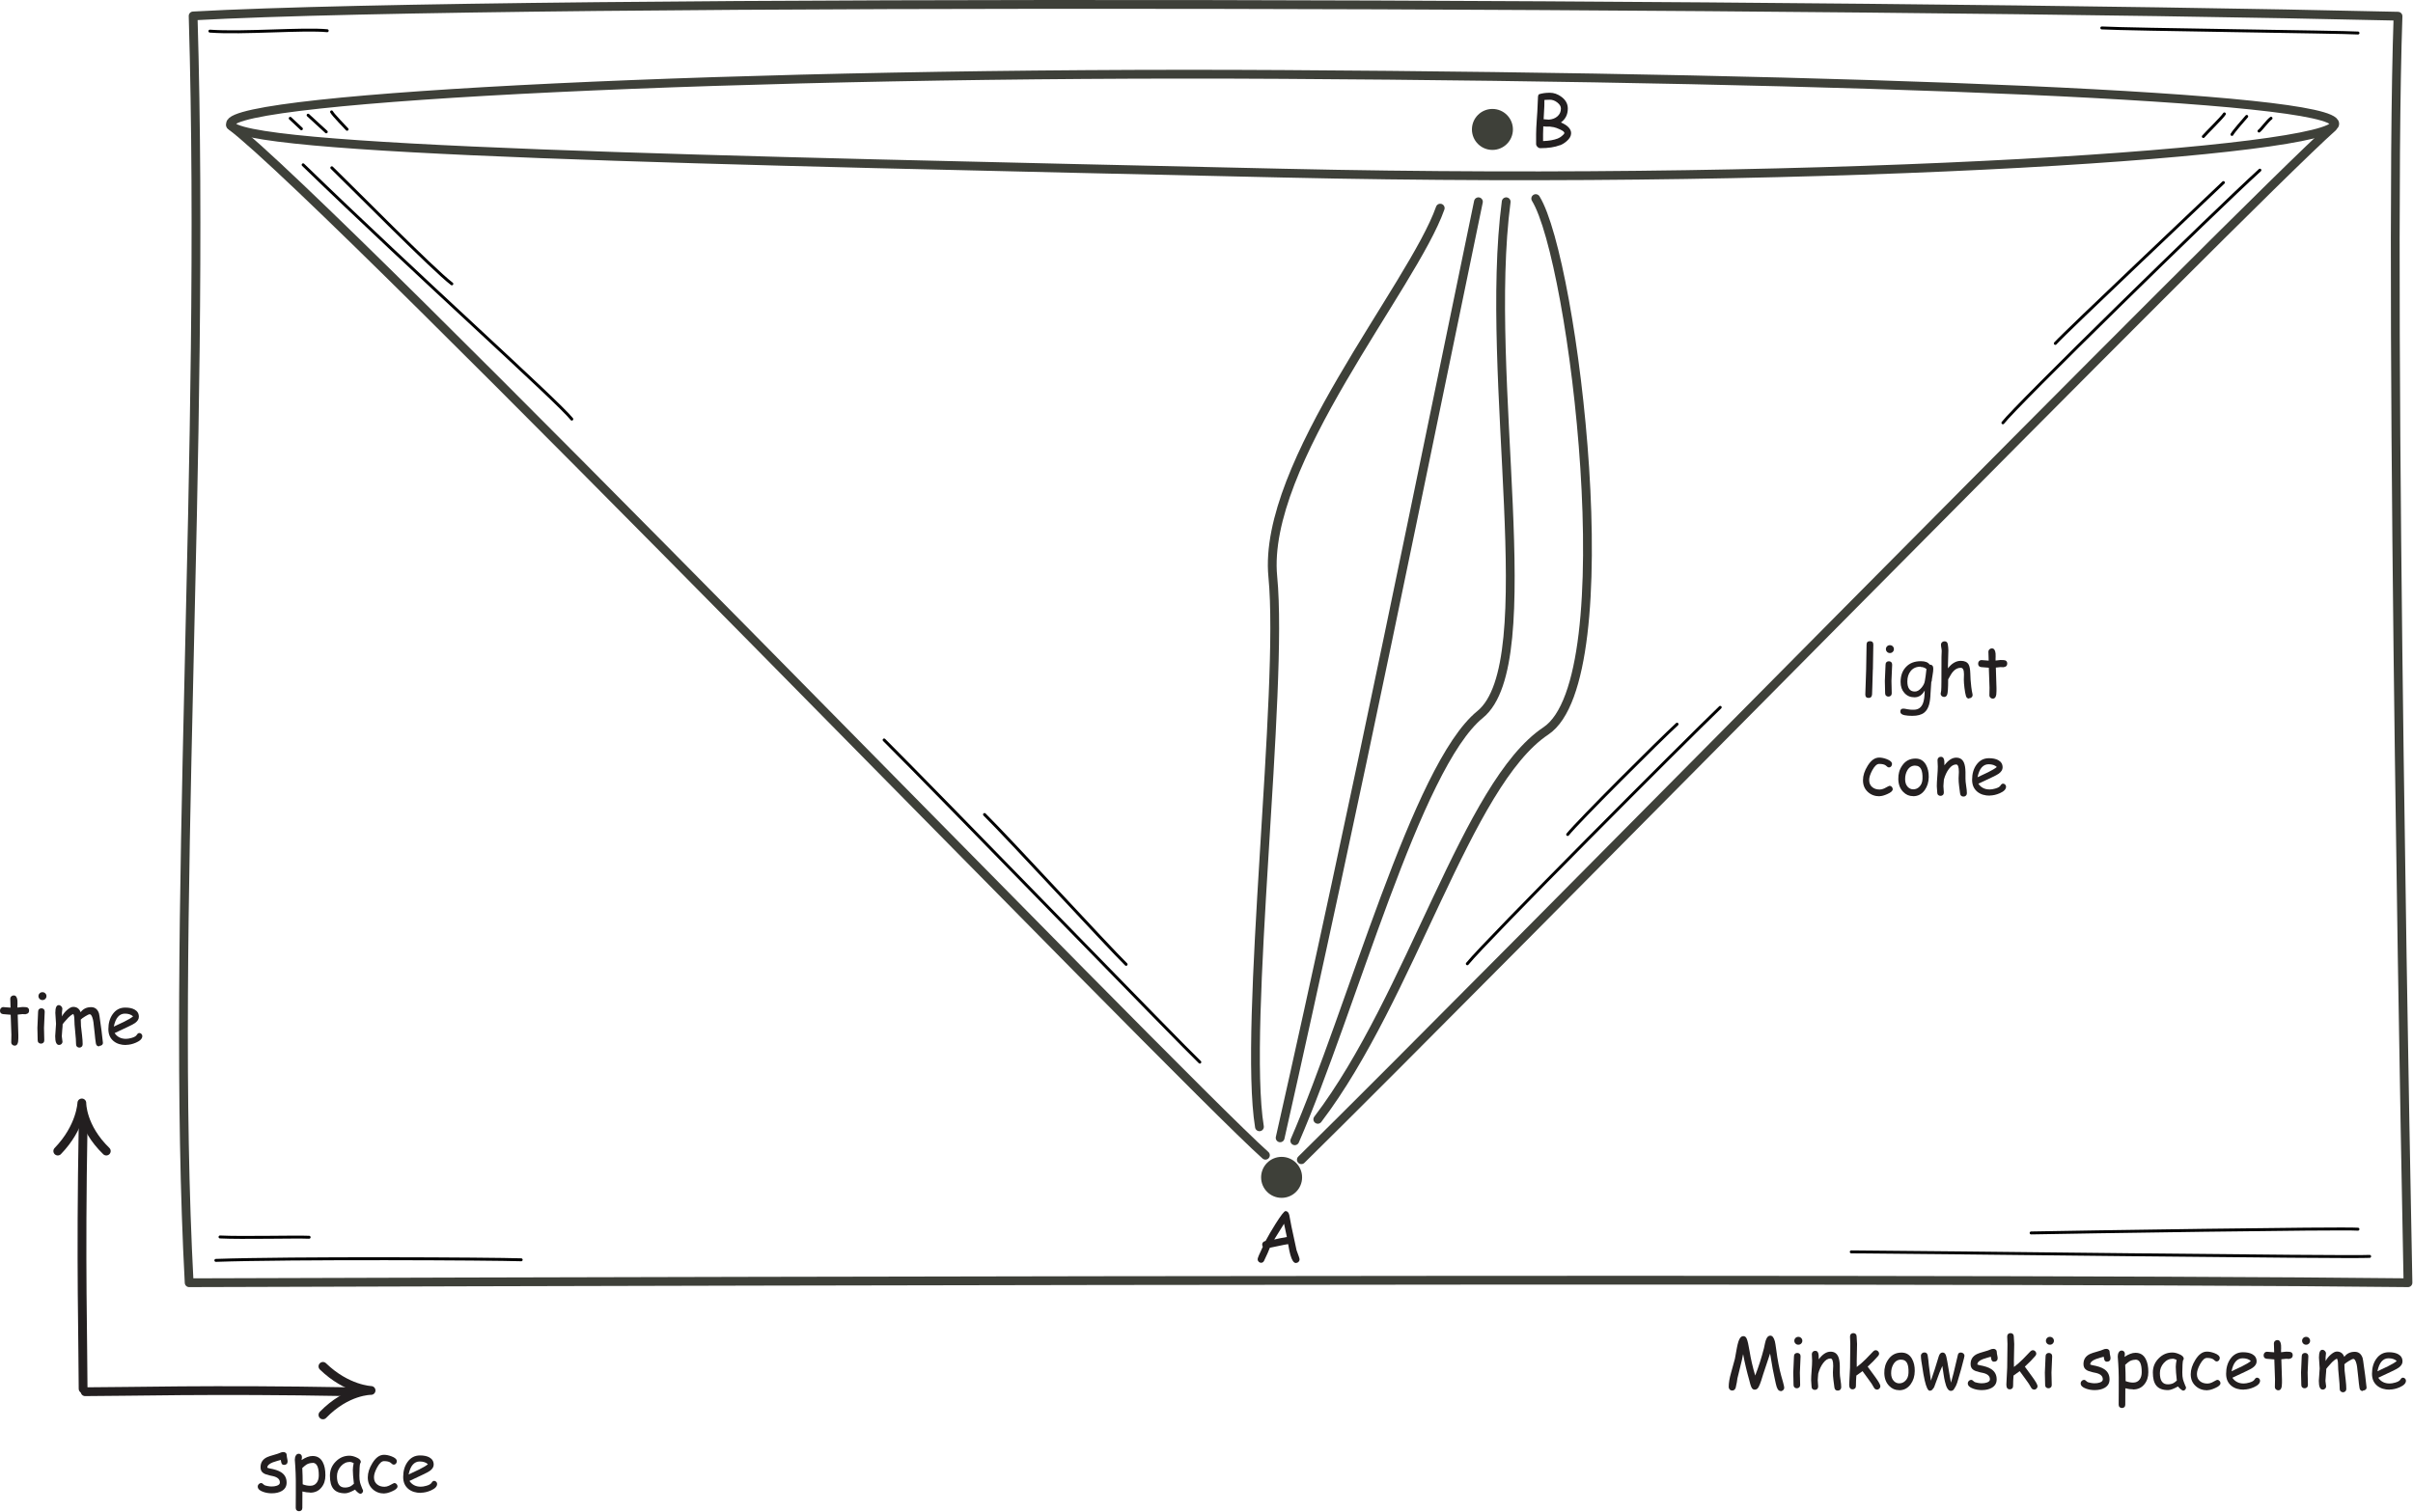 <?xml version="1.0" encoding="UTF-8" standalone="no"?>
<!DOCTYPE svg PUBLIC "-//W3C//DTD SVG 1.1//EN" "http://www.w3.org/Graphics/SVG/1.1/DTD/svg11.dtd">
<svg width="100%" height="100%" viewBox="0 0 1717 1076" version="1.1" xmlns="http://www.w3.org/2000/svg" xmlns:xlink="http://www.w3.org/1999/xlink" xml:space="preserve" xmlns:serif="http://www.serif.com/" style="fill-rule:evenodd;clip-rule:evenodd;stroke-linecap:round;stroke-linejoin:round;stroke-miterlimit:2;">
    <g transform="matrix(1,0,0,1,-1.4,0.003)">
        <g transform="matrix(4.167,0,0,4.167,0,0)">
            <clipPath id="_clip1">
                <rect x="0" y="0" width="412.56" height="258.24"/>
            </clipPath>
            <g clip-path="url(#_clip1)">
                <path d="M221.618,215.738C221.258,215.738 220.946,215.282 220.682,214.358C220.574,213.998 220.454,213.398 220.298,212.51C219.902,212.57 219.386,212.666 218.738,212.81L217.178,213.134C216.986,213.65 216.662,214.382 216.182,215.378C216.062,215.594 215.894,215.702 215.678,215.702C215.522,215.702 215.39,215.642 215.27,215.522C215.15,215.402 215.09,215.258 215.09,215.09C215.09,214.898 215.378,214.202 215.978,212.954C215.906,212.846 215.87,212.726 215.87,212.594C215.87,212.27 216.062,212.066 216.446,211.97C216.89,211.13 217.442,210.182 218.126,209.09C219.062,207.602 219.626,206.87 219.854,206.87C220.166,206.87 220.37,207.086 220.49,207.518L220.862,209.486L221.738,213.554L222.074,214.478C222.194,214.802 222.254,215.006 222.254,215.114C222.254,215.282 222.194,215.426 222.074,215.546C221.954,215.666 221.822,215.726 221.666,215.726L221.618,215.738ZM219.602,209.03L217.922,211.73C218.402,211.61 219.11,211.466 220.082,211.298L219.602,209.042L219.602,209.03Z" style="fill:rgb(35,31,32);fill-rule:nonzero;"/>
                <path d="M10.201,196.618C14.179,192.507 14.311,188.397 14.311,188.397C14.311,188.397 14.245,192.507 18.488,196.618" style="fill:none;stroke:rgb(35,31,32);stroke-width:1.5px;"/>
                <path d="M14.528,192.291C14.095,215.827 14.528,230.091 14.528,237.223" style="fill:none;stroke:rgb(35,31,32);stroke-width:1.5px;"/>
                <path d="M48.883,250.228C48.667,250.228 48.523,250.156 48.439,250.012C48.379,249.904 48.331,249.7 48.283,249.376C47.983,249.448 47.539,249.58 46.927,249.784C46.291,250.036 45.979,250.336 45.979,250.708C46.099,250.756 46.207,250.792 46.327,250.816C47.227,250.972 47.887,251.188 48.331,251.476C48.967,251.884 49.279,252.472 49.279,253.252C49.279,253.888 49.003,254.356 48.451,254.68C47.995,254.944 47.431,255.076 46.723,255.076C46.207,255.076 45.727,254.992 45.259,254.824C44.647,254.608 44.347,254.308 44.347,253.912C44.347,253.756 44.407,253.624 44.527,253.504C44.647,253.384 44.779,253.324 44.935,253.324C45.055,253.324 45.211,253.42 45.403,253.612C45.499,253.708 45.703,253.78 46.039,253.84C46.303,253.888 46.519,253.912 46.699,253.912C47.035,253.912 47.323,253.876 47.575,253.792C47.947,253.672 48.127,253.492 48.127,253.24C48.127,252.7 47.767,252.352 47.023,252.16L46.411,252.028C45.883,251.908 45.523,251.776 45.307,251.62C44.983,251.404 44.827,251.08 44.827,250.636C44.827,249.808 45.211,249.232 45.991,248.884C46.231,248.776 46.603,248.656 47.119,248.512C47.635,248.368 47.995,248.248 48.223,248.14C48.379,248.068 48.547,248.032 48.739,248.032C48.907,248.032 49.039,248.08 49.147,248.188C49.255,248.296 49.303,248.44 49.303,248.62C49.303,248.74 49.327,248.908 49.375,249.124C49.423,249.34 49.447,249.508 49.447,249.628C49.447,249.808 49.399,249.952 49.291,250.06C49.183,250.168 49.051,250.216 48.883,250.216L48.883,250.228Z" style="fill:rgb(35,31,32);fill-rule:nonzero;"/>
                <path d="M53.261,254.944C52.865,254.944 52.445,254.884 51.977,254.764L51.965,257.56C51.965,257.728 51.917,257.872 51.809,257.98C51.701,258.088 51.569,258.136 51.401,258.136C51.233,258.136 51.101,258.088 50.993,257.98C50.885,257.872 50.837,257.728 50.837,257.56L50.849,255.22L50.849,252.88C50.837,252.016 50.813,251.248 50.765,250.54L50.681,249.352C50.681,249.076 50.729,248.848 50.837,248.656C50.957,248.428 51.125,248.32 51.353,248.32C51.509,248.32 51.629,248.368 51.737,248.476C51.845,248.584 51.893,248.716 51.893,248.872C51.893,248.908 51.893,248.968 51.881,249.064C51.857,249.184 51.845,249.292 51.833,249.4C52.169,249.172 52.493,249.004 52.805,248.884C53.117,248.764 53.417,248.704 53.705,248.704C54.509,248.704 55.085,249.052 55.457,249.772C55.757,250.336 55.901,251.068 55.901,252.004C55.901,252.856 55.673,253.54 55.217,254.092C54.737,254.68 54.101,254.968 53.297,254.968L53.261,254.944ZM53.705,249.892C53.345,249.892 53.021,249.976 52.733,250.132C52.529,250.252 52.277,250.456 51.953,250.756C52.001,251.644 52.025,252.556 52.025,253.54C52.457,253.708 52.877,253.792 53.309,253.792C53.801,253.792 54.173,253.612 54.437,253.24C54.665,252.916 54.773,252.508 54.773,252.004C54.773,251.284 54.689,250.756 54.509,250.396C54.329,250.036 54.065,249.868 53.705,249.868L53.705,249.892Z" style="fill:rgb(35,31,32);fill-rule:nonzero;"/>
                <path d="M61.764,255.124C61.692,255.124 61.56,255.04 61.368,254.872C61.188,254.716 61.056,254.572 60.972,254.452C60.6,254.656 60.276,254.812 59.988,254.92C59.7,255.028 59.46,255.076 59.268,255.076C58.344,255.076 57.684,254.824 57.264,254.308C56.868,253.816 56.676,253.084 56.676,252.076C56.676,251.128 57,250.336 57.66,249.664C58.32,248.992 59.088,248.656 60,248.656C60.348,248.656 60.72,248.74 61.14,248.92C61.68,249.136 61.944,249.4 61.944,249.712C61.944,249.82 61.908,249.916 61.824,250C61.788,250.144 61.764,250.384 61.74,250.732C61.716,251.08 61.704,251.512 61.704,252.052C61.704,252.544 61.74,252.916 61.812,253.204C61.848,253.372 61.968,253.708 62.172,254.224C62.196,254.296 62.244,254.392 62.304,254.524L62.34,254.62C62.34,254.776 62.292,254.908 62.184,255.016C62.076,255.124 61.956,255.172 61.812,255.172L61.764,255.124ZM60.588,251.104C60.588,250.936 60.6,250.756 60.624,250.552C60.648,250.348 60.684,250.144 60.732,249.916C60.588,249.844 60.468,249.796 60.36,249.76C60.252,249.724 60.168,249.712 60.108,249.712C59.496,249.712 58.98,249.952 58.536,250.456C58.092,250.96 57.876,251.524 57.876,252.172C57.876,252.82 57.984,253.288 58.212,253.612C58.44,253.936 58.776,254.092 59.232,254.092C59.604,254.092 59.916,254.02 60.18,253.888C60.324,253.816 60.516,253.672 60.768,253.444C60.648,252.4 60.588,251.632 60.588,251.116L60.588,251.104Z" style="fill:rgb(35,31,32);fill-rule:nonzero;"/>
                <path d="M65.985,255.112C65.181,255.112 64.521,254.872 63.981,254.38C63.417,253.864 63.141,253.204 63.141,252.364C63.141,251.56 63.405,250.756 63.933,249.904C64.521,248.956 65.169,248.5 65.913,248.5C66.297,248.5 66.717,248.584 67.197,248.764C67.797,248.992 68.097,249.268 68.097,249.604C68.097,249.748 68.049,249.88 67.953,250C67.857,250.12 67.737,250.18 67.593,250.18C67.473,250.18 67.377,250.144 67.293,250.072C67.209,250 67.125,249.928 67.041,249.856C66.813,249.676 66.441,249.58 65.913,249.58C65.517,249.58 65.133,249.928 64.737,250.648C64.377,251.308 64.197,251.86 64.197,252.34C64.197,252.856 64.365,253.252 64.725,253.552C65.061,253.828 65.481,253.96 65.997,253.96C66.237,253.96 66.489,253.9 66.753,253.78L67.437,253.42C67.557,253.36 67.641,253.324 67.689,253.324C67.833,253.324 67.953,253.384 68.061,253.504C68.169,253.624 68.217,253.756 68.217,253.9C68.217,254.188 67.917,254.464 67.305,254.728C66.777,254.968 66.345,255.088 65.997,255.088L65.985,255.112Z" style="fill:rgb(35,31,32);fill-rule:nonzero;"/>
                <path d="M72.233,255.004C71.345,255.004 70.637,254.788 70.085,254.344C69.485,253.852 69.185,253.18 69.185,252.292C69.185,251.272 69.425,250.432 69.917,249.736C70.457,248.98 71.165,248.608 72.065,248.608C72.713,248.608 73.229,248.716 73.637,248.932C74.141,249.208 74.393,249.616 74.393,250.18C74.393,250.576 74.177,250.924 73.733,251.248C73.541,251.392 73.133,251.608 72.497,251.908L70.253,252.964C70.469,253.288 70.733,253.528 71.057,253.696C71.381,253.864 71.753,253.948 72.185,253.948C72.461,253.948 72.773,253.9 73.145,253.792C73.613,253.66 73.901,253.492 74.033,253.276C74.165,253.06 74.309,252.952 74.465,252.952C74.597,252.952 74.717,253 74.825,253.108C74.933,253.216 74.981,253.336 74.981,253.468C74.981,253.9 74.633,254.272 73.925,254.584C73.325,254.848 72.749,254.98 72.173,254.98L72.233,255.004ZM72.017,249.64C71.537,249.64 71.141,249.82 70.817,250.192C70.493,250.564 70.265,251.116 70.109,251.86L71.909,251.008C72.617,250.66 73.109,250.36 73.409,250.108C73.073,249.796 72.605,249.64 71.993,249.64L72.017,249.64Z" style="fill:rgb(35,31,32);fill-rule:nonzero;"/>
                <path d="M409.826,2.768C408.127,51.274 411.525,219.107 411.525,219.107C324.873,218.137 32.637,219.107 32.637,219.107C29.386,158.061 35.518,77.323 33.314,2.718C88.662,-0.348 315.668,0.56 409.826,2.768Z" style="fill:none;stroke:rgb(62,64,57);stroke-width:1.5px;"/>
                <path d="M55.48,233.397C59.59,237.374 63.701,237.507 63.701,237.507C63.701,237.507 59.59,237.441 55.48,241.684" style="fill:none;stroke:rgb(35,31,32);stroke-width:1.5px;"/>
                <path d="M59.807,237.723C36.27,237.291 22.006,237.723 14.874,237.723" style="fill:none;stroke:rgb(35,31,32);stroke-width:1.5px;"/>
                <path d="M4.74,173.248C4.656,173.248 4.56,173.248 4.452,173.236C4.344,173.224 4.248,173.224 4.164,173.224C4.068,173.224 3.804,173.248 3.36,173.308L3.468,176.776L3.468,177.328C3.48,178.192 3.276,178.612 2.844,178.612C2.688,178.612 2.556,178.564 2.436,178.456C2.316,178.348 2.256,178.228 2.256,178.072C2.256,177.928 2.256,177.712 2.268,177.412C2.28,177.112 2.28,176.896 2.28,176.752L2.16,173.332C1.872,173.32 1.44,173.284 0.852,173.224C0.504,173.176 0.336,172.984 0.336,172.636C0.336,172.468 0.384,172.324 0.492,172.204C0.6,172.084 0.732,172.024 0.9,172.024L2.136,172.12C2.136,171.916 2.124,171.652 2.112,171.316C2.1,170.98 2.088,170.74 2.088,170.596C2.088,170.428 2.148,170.296 2.268,170.188C2.388,170.08 2.52,170.032 2.688,170.032C3.048,170.032 3.252,170.32 3.312,170.896C3.324,171.04 3.324,171.208 3.324,171.412L3.312,171.748L3.312,172.108C3.804,172.048 4.08,172.012 4.152,172.012C4.56,172.012 4.824,172.036 4.944,172.072C5.184,172.156 5.304,172.336 5.304,172.624C5.304,172.792 5.256,172.936 5.148,173.044C5.04,173.152 4.908,173.212 4.74,173.212L4.74,173.248Z" style="fill:rgb(35,31,32);fill-rule:nonzero;"/>
                <path d="M7.586,170.824C7.394,170.824 7.238,170.764 7.106,170.632C6.974,170.5 6.902,170.344 6.902,170.152C6.902,169.96 6.974,169.804 7.106,169.672C7.238,169.54 7.394,169.48 7.586,169.48C7.778,169.48 7.934,169.54 8.066,169.672C8.198,169.804 8.27,169.96 8.27,170.152C8.27,170.344 8.198,170.5 8.066,170.632C7.934,170.764 7.778,170.824 7.586,170.824ZM7.85,175.576C7.85,175.816 7.862,176.164 7.874,176.632C7.886,177.1 7.898,177.448 7.898,177.688C7.898,177.856 7.85,178 7.742,178.108C7.634,178.216 7.502,178.264 7.334,178.264C7.166,178.264 7.034,178.216 6.926,178.108C6.818,178 6.77,177.856 6.77,177.688C6.77,177.448 6.758,177.1 6.746,176.632C6.734,176.164 6.722,175.816 6.722,175.576C6.722,175.204 6.746,174.748 6.782,174.196C6.818,173.644 6.842,173.188 6.842,172.816C6.842,172.636 6.89,172.492 6.998,172.384C7.106,172.276 7.238,172.228 7.406,172.228C7.574,172.228 7.706,172.276 7.814,172.384C7.922,172.492 7.97,172.636 7.97,172.816C7.97,173.188 7.946,173.644 7.91,174.196C7.874,174.748 7.85,175.204 7.85,175.576Z" style="fill:rgb(35,31,32);fill-rule:nonzero;"/>
                <path d="M17.272,178.732C16.948,178.732 16.768,178.564 16.708,178.216C16.636,177.784 16.564,177.184 16.492,176.392L16.288,174.58C16.252,174.304 16.192,174.04 16.096,173.776C15.964,173.416 15.82,173.248 15.664,173.248C15.52,173.248 15.256,173.368 14.86,173.62C14.488,173.848 14.248,174.028 14.128,174.16C14.128,174.532 14.14,174.892 14.164,175.264L14.344,176.824C14.416,177.448 14.452,177.952 14.452,178.36C14.452,178.528 14.404,178.672 14.296,178.78C14.188,178.888 14.056,178.948 13.888,178.948C13.72,178.948 13.588,178.888 13.48,178.78C13.372,178.672 13.324,178.528 13.324,178.36C13.324,177.88 13.276,177.196 13.18,176.26C13.084,175.324 13.036,174.64 13.036,174.16C13.036,173.74 12.976,173.428 12.856,173.2C12.58,173.32 12.304,173.524 12.016,173.812L11.32,174.58C11.26,174.676 11.164,174.796 11.032,174.952C11.032,175.192 11.008,175.528 10.96,175.984C10.912,176.44 10.888,176.776 10.888,176.992C10.888,177.112 10.912,177.268 10.948,177.484C10.984,177.7 11.008,177.844 11.008,177.94C11.008,178.096 10.948,178.228 10.828,178.336C10.708,178.444 10.576,178.492 10.42,178.492C9.976,178.492 9.76,178 9.76,176.992C9.76,176.752 9.784,176.404 9.832,175.936C9.88,175.468 9.904,175.12 9.904,174.88C9.904,174.676 9.88,174.376 9.844,173.956C9.808,173.536 9.784,173.224 9.784,173.008C9.784,172.12 9.976,171.688 10.372,171.688C10.528,171.688 10.66,171.748 10.792,171.88C10.924,172.012 10.984,172.156 10.984,172.312C10.984,172.384 10.972,172.492 10.948,172.648C10.924,172.804 10.912,172.924 10.912,173.008L10.924,173.62C11.128,173.2 11.428,172.828 11.824,172.492C12.22,172.156 12.556,171.988 12.832,171.988C13.456,171.988 13.876,172.288 14.104,172.9C14.32,172.612 14.572,172.396 14.872,172.252C15.172,172.108 15.508,172.036 15.892,172.036C16.552,172.036 16.996,172.384 17.236,173.092C17.284,173.236 17.368,173.776 17.488,174.736C17.596,175.408 17.74,176.512 17.908,178.096C17.92,178.252 17.872,178.384 17.752,178.492C17.632,178.6 17.488,178.648 17.32,178.648L17.272,178.732Z" style="fill:rgb(35,31,32);fill-rule:nonzero;"/>
                <path d="M21.89,178.504C21.002,178.504 20.294,178.288 19.742,177.844C19.142,177.352 18.842,176.68 18.842,175.792C18.842,174.772 19.082,173.932 19.574,173.236C20.114,172.48 20.822,172.108 21.722,172.108C22.37,172.108 22.886,172.216 23.294,172.432C23.798,172.708 24.05,173.116 24.05,173.68C24.05,174.076 23.834,174.424 23.39,174.748C23.198,174.892 22.79,175.108 22.154,175.408L19.91,176.464C20.126,176.788 20.39,177.028 20.714,177.196C21.038,177.364 21.41,177.448 21.842,177.448C22.118,177.448 22.43,177.4 22.802,177.292C23.27,177.16 23.558,176.992 23.69,176.776C23.822,176.56 23.966,176.452 24.122,176.452C24.254,176.452 24.374,176.5 24.482,176.608C24.59,176.716 24.638,176.836 24.638,176.968C24.638,177.4 24.29,177.772 23.582,178.084C22.982,178.348 22.406,178.48 21.83,178.48L21.89,178.504ZM21.674,173.14C21.194,173.14 20.798,173.32 20.474,173.692C20.15,174.064 19.922,174.616 19.766,175.36L21.566,174.508C22.274,174.16 22.766,173.86 23.066,173.608C22.73,173.296 22.262,173.14 21.65,173.14L21.674,173.14Z" style="fill:rgb(35,31,32);fill-rule:nonzero;"/>
                <path d="M257.934,22.108C257.934,23.627 256.702,24.858 255.184,24.858C253.665,24.858 252.434,23.627 252.434,22.108C252.434,20.589 253.665,19.358 255.184,19.358C256.702,19.358 257.934,20.589 257.934,22.108Z" style="fill:rgb(62,64,57);"/>
                <path d="M257.934,22.108C257.934,23.627 256.702,24.858 255.184,24.858C253.665,24.858 252.434,23.627 252.434,22.108C252.434,20.589 253.665,19.358 255.184,19.358C256.702,19.358 257.934,20.589 257.934,22.108Z" style="fill:none;stroke:rgb(62,64,57);stroke-width:1.5px;"/>
                <path d="M221.934,201.108C221.934,202.627 220.702,203.858 219.184,203.858C217.665,203.858 216.434,202.627 216.434,201.108C216.434,199.589 217.665,198.358 219.184,198.358C220.702,198.358 221.934,199.589 221.934,201.108Z" style="fill:rgb(62,64,57);"/>
                <path d="M221.934,201.108C221.934,202.627 220.702,203.858 219.184,203.858C217.665,203.858 216.434,202.627 216.434,201.108C216.434,199.589 217.665,198.358 219.184,198.358C220.702,198.358 221.934,199.589 221.934,201.108Z" style="fill:none;stroke:rgb(62,64,57);stroke-width:1.5px;"/>
                <path d="M218.934,194.358C231.994,136.523 243.604,78.689 252.794,34.462" style="fill:none;stroke:rgb(62,64,57);stroke-width:1.5px;"/>
                <path d="M221.434,194.858C231.241,172.289 242.204,130.897 253.084,122.04C263.963,113.184 253.578,64.475 257.534,34.462" style="fill:none;stroke:rgb(62,64,57);stroke-width:1.5px;"/>
                <path d="M225.364,191.196C241.341,170.196 250.784,133.858 264.302,124.858C277.821,115.858 269.079,44.419 262.579,33.919" style="fill:none;stroke:rgb(62,64,57);stroke-width:1.5px;"/>
                <path d="M215.4,192.473C212.581,175.184 219.563,117.793 217.684,98.529C215.804,79.264 241.573,48.887 246.271,35.55" style="fill:none;stroke:rgb(62,64,57);stroke-width:1.5px;"/>
                <path d="M304.412,237.604C304.196,237.604 304.028,237.496 303.896,237.28C303.776,237.088 303.668,236.776 303.572,236.332L303.356,235.324C303.2,234.7 302.948,233.344 302.6,231.196L301.424,234.724L301.076,235.84C300.932,236.284 300.788,236.644 300.632,236.932C300.464,237.232 300.248,237.376 299.972,237.376C299.744,237.376 299.564,237.256 299.432,237.004C299.348,236.836 299.276,236.632 299.204,236.38L299.036,235.732C298.64,234.34 298.292,232.888 297.992,231.304L297.776,232.348L297.02,235.444C296.984,235.816 296.888,236.344 296.72,237.064C296.6,237.376 296.408,237.52 296.132,237.52C295.94,237.52 295.796,237.448 295.676,237.316C295.58,237.196 295.532,237.052 295.532,236.884C295.532,236.224 295.664,235.432 295.94,234.472L296.588,232.108L296.924,230.26C297.092,229.384 297.272,228.832 297.464,228.568C297.62,228.34 297.812,228.232 298.04,228.232C298.292,228.232 298.484,228.376 298.604,228.664C298.76,229.012 298.916,229.708 299.096,230.788C299.3,232.084 299.612,233.452 300.056,234.964C300.644,233.452 301.136,231.916 301.556,230.272L301.736,229.42C301.808,229.072 301.904,228.796 302.024,228.58C302.18,228.292 302.384,228.148 302.648,228.148C302.984,228.148 303.236,228.472 303.416,229.12C303.476,229.348 303.548,229.804 303.644,230.512C303.872,232.288 304.16,233.776 304.508,235.036L304.796,236.044C304.94,236.584 305.012,236.908 305.012,237.028C305.012,237.196 304.952,237.34 304.82,237.46C304.688,237.58 304.544,237.64 304.388,237.64L304.412,237.604Z" style="fill:rgb(35,31,32);fill-rule:nonzero;"/>
                <path d="M307.421,229.696C307.229,229.696 307.073,229.636 306.941,229.504C306.809,229.372 306.737,229.216 306.737,229.024C306.737,228.832 306.809,228.676 306.941,228.544C307.073,228.412 307.229,228.352 307.421,228.352C307.613,228.352 307.769,228.412 307.901,228.544C308.033,228.676 308.105,228.832 308.105,229.024C308.105,229.216 308.033,229.372 307.901,229.504C307.769,229.636 307.613,229.696 307.421,229.696ZM307.685,234.448C307.685,234.688 307.697,235.036 307.709,235.504C307.721,235.972 307.733,236.32 307.733,236.56C307.733,236.728 307.685,236.872 307.577,236.98C307.469,237.088 307.337,237.136 307.169,237.136C307.001,237.136 306.869,237.088 306.761,236.98C306.653,236.872 306.605,236.728 306.605,236.56C306.605,236.32 306.593,235.972 306.581,235.504C306.569,235.036 306.557,234.688 306.557,234.448C306.557,234.076 306.581,233.62 306.617,233.068C306.653,232.516 306.677,232.06 306.677,231.688C306.677,231.508 306.725,231.364 306.833,231.256C306.941,231.148 307.073,231.1 307.241,231.1C307.409,231.1 307.541,231.148 307.649,231.256C307.757,231.364 307.805,231.508 307.805,231.688C307.805,232.06 307.781,232.516 307.745,233.068C307.709,233.62 307.685,234.076 307.685,234.448Z" style="fill:rgb(35,31,32);fill-rule:nonzero;"/>
                <path d="M314.156,237.532C313.82,237.532 313.628,237.352 313.58,236.98L313.412,235.696C313.352,235.24 313.328,234.82 313.328,234.424C313.328,234.316 313.34,234.136 313.352,233.872C313.364,233.608 313.376,233.428 313.376,233.32C313.376,232.468 313.22,232.048 312.908,232.048C312.464,232.048 312.056,232.3 311.66,232.828C311.3,233.308 311.024,233.896 310.82,234.628C310.808,234.784 310.796,234.976 310.772,235.204C310.748,235.396 310.736,235.588 310.736,235.768C310.736,235.888 310.748,236.056 310.772,236.296C310.796,236.536 310.808,236.704 310.808,236.824C310.808,237.004 310.76,237.148 310.652,237.256C310.544,237.364 310.412,237.412 310.244,237.412C310.076,237.412 309.944,237.364 309.836,237.256C309.728,237.148 309.68,237.004 309.68,236.824C309.68,236.704 309.668,236.536 309.644,236.296C309.62,236.056 309.608,235.888 309.608,235.768C309.608,235.36 309.632,234.808 309.692,234.088C309.752,233.368 309.776,232.816 309.776,232.408C309.776,232.288 309.764,232.108 309.752,231.856C309.74,231.604 309.728,231.424 309.728,231.304C309.728,231.136 309.788,231.004 309.896,230.896C310.004,230.788 310.136,230.74 310.304,230.74C310.664,230.74 310.856,230.992 310.892,231.508L310.904,232.192C311.564,231.316 312.224,230.884 312.92,230.884C313.544,230.884 313.976,231.16 314.228,231.712C314.396,232.084 314.492,232.624 314.504,233.344L314.504,234.472C314.504,234.796 314.54,235.204 314.624,235.72C314.708,236.236 314.744,236.644 314.744,236.968C314.744,237.136 314.684,237.268 314.576,237.376C314.468,237.484 314.336,237.532 314.168,237.532L314.156,237.532Z" style="fill:rgb(35,31,32);fill-rule:nonzero;"/>
                <path d="M320.833,237.352C320.617,237.352 320.449,237.244 320.329,237.016C320.125,236.62 319.825,236.164 319.417,235.624L318.385,234.208C318.157,234.388 317.809,234.64 317.329,234.964C317.281,235.576 317.257,236.152 317.257,236.728C317.257,236.908 317.209,237.052 317.101,237.16C316.993,237.268 316.861,237.316 316.693,237.316C316.297,237.316 316.105,237.052 316.105,236.512C316.105,236.188 316.129,235.708 316.177,235.06C316.225,234.412 316.249,233.932 316.249,233.608C316.249,233.008 316.261,232.336 316.273,231.568C316.285,230.8 316.297,230.14 316.297,229.552C316.297,229.372 316.285,229.168 316.273,228.928C316.261,228.688 316.249,228.484 316.249,228.304C316.249,228.124 316.297,227.98 316.405,227.872C316.513,227.764 316.645,227.716 316.813,227.716C316.981,227.716 317.113,227.764 317.221,227.872C317.329,227.98 317.377,228.124 317.377,228.304C317.377,228.484 317.389,228.688 317.413,228.94C317.437,229.192 317.449,229.396 317.449,229.576L317.413,231.46C317.389,232.144 317.389,232.816 317.401,233.5C317.941,233.092 318.445,232.648 318.937,232.156L320.221,230.824C320.353,230.692 320.485,230.632 320.629,230.632C320.785,230.632 320.917,230.692 321.037,230.812C321.157,230.932 321.217,231.076 321.217,231.232C321.217,231.364 321.157,231.496 321.037,231.628C320.557,232.192 319.969,232.792 319.261,233.44L320.533,235.18C321.133,236.008 321.433,236.536 321.433,236.788C321.433,236.944 321.373,237.076 321.253,237.196C321.133,237.316 320.989,237.376 320.833,237.376L320.833,237.352Z" style="fill:rgb(35,31,32);fill-rule:nonzero;"/>
                <path d="M324.625,237.46C323.965,237.46 323.413,237.22 322.933,236.728C322.405,236.188 322.129,235.48 322.105,234.568C322.081,233.68 322.297,232.912 322.765,232.24C323.317,231.436 324.061,231.04 325.045,231.04C325.837,231.04 326.425,231.388 326.833,232.108C327.157,232.696 327.313,233.38 327.301,234.196C327.289,235.072 327.061,235.804 326.617,236.428C326.113,237.124 325.465,237.472 324.637,237.472L324.625,237.46ZM324.985,232.24C324.409,232.24 323.965,232.504 323.641,233.056C323.389,233.5 323.269,233.992 323.269,234.568C323.269,235.144 323.425,235.576 323.737,235.9C324.001,236.164 324.301,236.296 324.649,236.296C325.057,236.296 325.405,236.152 325.705,235.852C326.041,235.516 326.209,235.084 326.233,234.52C326.293,232.996 325.897,232.252 325.021,232.252L324.985,232.24Z" style="fill:rgb(35,31,32);fill-rule:nonzero;"/>
                <path d="M335.746,231.868C335.434,233.152 335.038,234.568 334.546,236.188C334.438,236.548 334.258,236.908 334.006,237.28C333.874,237.484 333.694,237.58 333.454,237.58C333.022,237.568 332.698,237.052 332.458,235.996C332.374,235.66 332.29,235.216 332.206,234.628L332.014,233.32L331.534,234.436L330.646,236.86C330.598,237.004 330.526,237.112 330.43,237.196C330.31,237.424 330.13,237.544 329.866,237.556C329.566,237.568 329.278,236.992 329.002,235.804C328.858,235.192 328.714,234.388 328.57,233.344L328.426,232.468C328.378,232.108 328.354,231.82 328.354,231.58C328.354,231.412 328.414,231.28 328.534,231.172C328.654,231.064 328.786,231.016 328.954,231.016C329.254,231.016 329.434,231.172 329.506,231.496C329.554,231.724 329.59,232 329.626,232.348L329.71,233.212L330.058,235.84C330.49,234.628 330.934,233.26 331.402,231.676C331.534,231.244 331.75,231.028 332.074,231.028C332.386,231.028 332.59,231.268 332.698,231.76C332.806,232.216 332.926,232.912 333.082,233.872C333.238,234.868 333.37,235.624 333.49,236.176L333.922,234.58L334.678,231.388C334.738,231.148 334.906,231.028 335.182,231.028C335.35,231.028 335.494,231.088 335.614,231.196C335.734,231.304 335.794,231.436 335.794,231.592C335.794,231.616 335.77,231.7 335.734,231.856L335.746,231.868Z" style="fill:rgb(35,31,32);fill-rule:nonzero;"/>
                <path d="M340.894,232.6C340.678,232.6 340.534,232.528 340.45,232.384C340.39,232.276 340.342,232.072 340.294,231.748C339.994,231.82 339.55,231.952 338.938,232.156C338.302,232.408 337.99,232.708 337.99,233.08C338.11,233.128 338.218,233.164 338.338,233.188C339.238,233.344 339.898,233.56 340.342,233.848C340.978,234.256 341.29,234.844 341.29,235.624C341.29,236.26 341.014,236.728 340.462,237.052C340.006,237.316 339.442,237.448 338.734,237.448C338.218,237.448 337.738,237.364 337.27,237.196C336.658,236.98 336.358,236.68 336.358,236.284C336.358,236.128 336.418,235.996 336.538,235.876C336.658,235.756 336.79,235.696 336.946,235.696C337.066,235.696 337.222,235.792 337.414,235.984C337.51,236.08 337.714,236.152 338.05,236.212C338.314,236.26 338.53,236.284 338.71,236.284C339.046,236.284 339.334,236.248 339.586,236.164C339.958,236.044 340.138,235.864 340.138,235.612C340.138,235.072 339.778,234.724 339.034,234.532L338.422,234.4C337.894,234.28 337.534,234.148 337.318,233.992C336.994,233.776 336.838,233.452 336.838,233.008C336.838,232.18 337.222,231.604 338.002,231.256C338.242,231.148 338.614,231.028 339.13,230.884C339.646,230.74 340.006,230.62 340.234,230.512C340.39,230.44 340.558,230.404 340.75,230.404C340.918,230.404 341.05,230.452 341.158,230.56C341.266,230.668 341.314,230.812 341.314,230.992C341.314,231.112 341.338,231.28 341.386,231.496C341.434,231.712 341.458,231.88 341.458,232C341.458,232.18 341.41,232.324 341.302,232.432C341.194,232.54 341.062,232.588 340.894,232.588L340.894,232.6Z" style="fill:rgb(35,31,32);fill-rule:nonzero;"/>
                <path d="M347.672,237.352C347.456,237.352 347.288,237.244 347.168,237.016C346.964,236.62 346.664,236.164 346.256,235.624L345.224,234.208C344.996,234.388 344.648,234.64 344.168,234.964C344.12,235.576 344.096,236.152 344.096,236.728C344.096,236.908 344.048,237.052 343.94,237.16C343.832,237.268 343.7,237.316 343.532,237.316C343.136,237.316 342.944,237.052 342.944,236.512C342.944,236.188 342.968,235.708 343.016,235.06C343.064,234.412 343.088,233.932 343.088,233.608C343.088,233.008 343.1,232.336 343.112,231.568C343.124,230.8 343.136,230.14 343.136,229.552C343.136,229.372 343.124,229.168 343.112,228.928C343.1,228.688 343.088,228.484 343.088,228.304C343.088,228.124 343.136,227.98 343.244,227.872C343.352,227.764 343.484,227.716 343.652,227.716C343.82,227.716 343.952,227.764 344.06,227.872C344.168,227.98 344.216,228.124 344.216,228.304C344.216,228.484 344.228,228.688 344.252,228.94C344.276,229.192 344.288,229.396 344.288,229.576L344.252,231.46C344.228,232.144 344.228,232.816 344.24,233.5C344.78,233.092 345.284,232.648 345.776,232.156L347.06,230.824C347.192,230.692 347.324,230.632 347.468,230.632C347.624,230.632 347.756,230.692 347.876,230.812C347.996,230.932 348.056,231.076 348.056,231.232C348.056,231.364 347.996,231.496 347.876,231.628C347.396,232.192 346.808,232.792 346.1,233.44L347.372,235.18C347.972,236.008 348.272,236.536 348.272,236.788C348.272,236.944 348.212,237.076 348.092,237.196C347.972,237.316 347.828,237.376 347.672,237.376L347.672,237.352Z" style="fill:rgb(35,31,32);fill-rule:nonzero;"/>
                <path d="M350.384,229.696C350.192,229.696 350.036,229.636 349.904,229.504C349.772,229.372 349.7,229.216 349.7,229.024C349.7,228.832 349.772,228.676 349.904,228.544C350.036,228.412 350.192,228.352 350.384,228.352C350.576,228.352 350.732,228.412 350.864,228.544C350.996,228.676 351.068,228.832 351.068,229.024C351.068,229.216 350.996,229.372 350.864,229.504C350.732,229.636 350.576,229.696 350.384,229.696ZM350.648,234.448C350.648,234.688 350.66,235.036 350.672,235.504C350.684,235.972 350.696,236.32 350.696,236.56C350.696,236.728 350.648,236.872 350.54,236.98C350.432,237.088 350.3,237.136 350.132,237.136C349.964,237.136 349.832,237.088 349.724,236.98C349.616,236.872 349.568,236.728 349.568,236.56C349.568,236.32 349.556,235.972 349.544,235.504C349.532,235.036 349.52,234.688 349.52,234.448C349.52,234.076 349.544,233.62 349.58,233.068C349.616,232.516 349.64,232.06 349.64,231.688C349.64,231.508 349.688,231.364 349.796,231.256C349.904,231.148 350.036,231.1 350.204,231.1C350.372,231.1 350.504,231.148 350.612,231.256C350.72,231.364 350.768,231.508 350.768,231.688C350.768,232.06 350.744,232.516 350.708,233.068C350.672,233.62 350.648,234.076 350.648,234.448Z" style="fill:rgb(35,31,32);fill-rule:nonzero;"/>
                <path d="M360.169,232.6C359.953,232.6 359.809,232.528 359.725,232.384C359.665,232.276 359.617,232.072 359.569,231.748C359.269,231.82 358.825,231.952 358.213,232.156C357.577,232.408 357.265,232.708 357.265,233.08C357.385,233.128 357.493,233.164 357.613,233.188C358.513,233.344 359.173,233.56 359.617,233.848C360.253,234.256 360.565,234.844 360.565,235.624C360.565,236.26 360.289,236.728 359.737,237.052C359.281,237.316 358.717,237.448 358.009,237.448C357.493,237.448 357.013,237.364 356.545,237.196C355.933,236.98 355.633,236.68 355.633,236.284C355.633,236.128 355.693,235.996 355.813,235.876C355.933,235.756 356.065,235.696 356.221,235.696C356.341,235.696 356.497,235.792 356.689,235.984C356.785,236.08 356.989,236.152 357.325,236.212C357.589,236.26 357.805,236.284 357.985,236.284C358.321,236.284 358.609,236.248 358.861,236.164C359.233,236.044 359.413,235.864 359.413,235.612C359.413,235.072 359.053,234.724 358.309,234.532L357.697,234.4C357.169,234.28 356.809,234.148 356.593,233.992C356.269,233.776 356.113,233.452 356.113,233.008C356.113,232.18 356.497,231.604 357.277,231.256C357.517,231.148 357.889,231.028 358.405,230.884C358.921,230.74 359.281,230.62 359.509,230.512C359.665,230.44 359.833,230.404 360.025,230.404C360.193,230.404 360.325,230.452 360.433,230.56C360.541,230.668 360.589,230.812 360.589,230.992C360.589,231.112 360.613,231.28 360.661,231.496C360.709,231.712 360.733,231.88 360.733,232C360.733,232.18 360.685,232.324 360.577,232.432C360.469,232.54 360.337,232.588 360.169,232.588L360.169,232.6Z" style="fill:rgb(35,31,32);fill-rule:nonzero;"/>
                <path d="M364.547,237.316C364.151,237.316 363.731,237.256 363.263,237.136L363.251,239.932C363.251,240.1 363.203,240.244 363.095,240.352C362.987,240.46 362.855,240.508 362.687,240.508C362.519,240.508 362.387,240.46 362.279,240.352C362.171,240.244 362.123,240.1 362.123,239.932L362.135,237.592L362.135,235.252C362.123,234.388 362.099,233.62 362.051,232.912L361.967,231.724C361.967,231.448 362.015,231.22 362.123,231.028C362.243,230.8 362.411,230.692 362.639,230.692C362.795,230.692 362.915,230.74 363.023,230.848C363.131,230.956 363.179,231.088 363.179,231.244C363.179,231.28 363.179,231.34 363.167,231.436C363.143,231.556 363.131,231.664 363.119,231.772C363.455,231.544 363.779,231.376 364.091,231.256C364.403,231.136 364.703,231.076 364.991,231.076C365.795,231.076 366.371,231.424 366.743,232.144C367.043,232.708 367.187,233.44 367.187,234.376C367.187,235.228 366.959,235.912 366.503,236.464C366.023,237.052 365.387,237.34 364.583,237.34L364.547,237.316ZM364.991,232.264C364.631,232.264 364.307,232.348 364.019,232.504C363.815,232.624 363.563,232.828 363.239,233.128C363.287,234.016 363.311,234.928 363.311,235.912C363.743,236.08 364.163,236.164 364.595,236.164C365.087,236.164 365.459,235.984 365.723,235.612C365.951,235.288 366.059,234.88 366.059,234.376C366.059,233.656 365.975,233.128 365.795,232.768C365.615,232.408 365.351,232.24 364.991,232.24L364.991,232.264Z" style="fill:rgb(35,31,32);fill-rule:nonzero;"/>
                <path d="M373.05,237.496C372.978,237.496 372.846,237.412 372.654,237.244C372.474,237.088 372.342,236.944 372.258,236.824C371.886,237.028 371.562,237.184 371.274,237.292C370.986,237.4 370.746,237.448 370.554,237.448C369.63,237.448 368.97,237.196 368.55,236.68C368.154,236.188 367.962,235.456 367.962,234.448C367.962,233.5 368.286,232.708 368.946,232.036C369.606,231.364 370.374,231.028 371.286,231.028C371.634,231.028 372.006,231.112 372.426,231.292C372.966,231.508 373.23,231.772 373.23,232.084C373.23,232.192 373.194,232.288 373.11,232.372C373.074,232.516 373.05,232.756 373.026,233.104C373.002,233.452 372.99,233.884 372.99,234.424C372.99,234.916 373.026,235.288 373.098,235.576C373.134,235.744 373.254,236.08 373.458,236.596C373.482,236.668 373.53,236.764 373.59,236.896L373.626,236.992C373.626,237.148 373.578,237.28 373.47,237.388C373.362,237.496 373.242,237.544 373.098,237.544L373.05,237.496ZM371.874,233.476C371.874,233.308 371.886,233.128 371.91,232.924C371.934,232.72 371.97,232.516 372.018,232.288C371.874,232.216 371.754,232.168 371.646,232.132C371.538,232.096 371.454,232.084 371.394,232.084C370.782,232.084 370.266,232.324 369.822,232.828C369.378,233.332 369.162,233.896 369.162,234.544C369.162,235.192 369.27,235.66 369.498,235.984C369.726,236.308 370.062,236.464 370.518,236.464C370.89,236.464 371.202,236.392 371.466,236.26C371.61,236.188 371.802,236.044 372.054,235.816C371.934,234.772 371.874,234.004 371.874,233.488L371.874,233.476Z" style="fill:rgb(35,31,32);fill-rule:nonzero;"/>
                <path d="M377.272,237.484C376.468,237.484 375.808,237.244 375.268,236.752C374.704,236.236 374.428,235.576 374.428,234.736C374.428,233.932 374.692,233.128 375.22,232.276C375.808,231.328 376.456,230.872 377.2,230.872C377.584,230.872 378.004,230.956 378.484,231.136C379.084,231.364 379.384,231.64 379.384,231.976C379.384,232.12 379.336,232.252 379.24,232.372C379.144,232.492 379.024,232.552 378.88,232.552C378.76,232.552 378.664,232.516 378.58,232.444C378.496,232.372 378.412,232.3 378.328,232.228C378.1,232.048 377.728,231.952 377.2,231.952C376.804,231.952 376.42,232.3 376.024,233.02C375.664,233.68 375.484,234.232 375.484,234.712C375.484,235.228 375.652,235.624 376.012,235.924C376.348,236.2 376.768,236.332 377.284,236.332C377.524,236.332 377.776,236.272 378.04,236.152L378.724,235.792C378.844,235.732 378.928,235.696 378.976,235.696C379.12,235.696 379.24,235.756 379.348,235.876C379.456,235.996 379.504,236.128 379.504,236.272C379.504,236.56 379.204,236.836 378.592,237.1C378.064,237.34 377.632,237.46 377.284,237.46L377.272,237.484Z" style="fill:rgb(35,31,32);fill-rule:nonzero;"/>
                <path d="M383.519,237.376C382.631,237.376 381.923,237.16 381.371,236.716C380.771,236.224 380.471,235.552 380.471,234.664C380.471,233.644 380.711,232.804 381.203,232.108C381.743,231.352 382.451,230.98 383.351,230.98C383.999,230.98 384.515,231.088 384.923,231.304C385.427,231.58 385.679,231.988 385.679,232.552C385.679,232.948 385.463,233.296 385.019,233.62C384.827,233.764 384.419,233.98 383.783,234.28L381.539,235.336C381.755,235.66 382.019,235.9 382.343,236.068C382.667,236.236 383.039,236.32 383.471,236.32C383.747,236.32 384.059,236.272 384.431,236.164C384.899,236.032 385.187,235.864 385.319,235.648C385.451,235.432 385.595,235.324 385.751,235.324C385.883,235.324 386.003,235.372 386.111,235.48C386.219,235.588 386.267,235.708 386.267,235.84C386.267,236.272 385.919,236.644 385.211,236.956C384.611,237.22 384.035,237.352 383.459,237.352L383.519,237.376ZM383.303,232.012C382.823,232.012 382.427,232.192 382.103,232.564C381.779,232.936 381.551,233.488 381.395,234.232L383.195,233.38C383.903,233.032 384.395,232.732 384.695,232.48C384.359,232.168 383.891,232.012 383.279,232.012L383.303,232.012Z" style="fill:rgb(35,31,32);fill-rule:nonzero;"/>
                <path d="M391.281,232.12C391.197,232.12 391.101,232.12 390.993,232.108C390.885,232.096 390.789,232.096 390.705,232.096C390.609,232.096 390.345,232.12 389.901,232.18L390.009,235.648L390.009,236.2C390.021,237.064 389.817,237.484 389.385,237.484C389.229,237.484 389.097,237.436 388.977,237.328C388.857,237.22 388.797,237.1 388.797,236.944C388.797,236.8 388.797,236.584 388.809,236.284C388.821,235.984 388.821,235.768 388.821,235.624L388.701,232.204C388.413,232.192 387.981,232.156 387.393,232.096C387.045,232.048 386.877,231.856 386.877,231.508C386.877,231.34 386.925,231.196 387.033,231.076C387.141,230.956 387.273,230.896 387.441,230.896L388.677,230.992C388.677,230.788 388.665,230.524 388.653,230.188C388.641,229.852 388.629,229.612 388.629,229.468C388.629,229.3 388.689,229.168 388.809,229.06C388.929,228.952 389.061,228.904 389.229,228.904C389.589,228.904 389.793,229.192 389.853,229.768C389.865,229.912 389.865,230.08 389.865,230.284L389.853,230.62L389.853,230.98C390.345,230.92 390.621,230.884 390.693,230.884C391.101,230.884 391.365,230.908 391.485,230.944C391.725,231.028 391.845,231.208 391.845,231.496C391.845,231.664 391.797,231.808 391.689,231.916C391.581,232.024 391.449,232.084 391.281,232.084L391.281,232.12Z" style="fill:rgb(35,31,32);fill-rule:nonzero;"/>
                <path d="M394.127,229.696C393.935,229.696 393.779,229.636 393.647,229.504C393.515,229.372 393.443,229.216 393.443,229.024C393.443,228.832 393.515,228.676 393.647,228.544C393.779,228.412 393.935,228.352 394.127,228.352C394.319,228.352 394.475,228.412 394.607,228.544C394.739,228.676 394.811,228.832 394.811,229.024C394.811,229.216 394.739,229.372 394.607,229.504C394.475,229.636 394.319,229.696 394.127,229.696ZM394.391,234.448C394.391,234.688 394.403,235.036 394.415,235.504C394.427,235.972 394.439,236.32 394.439,236.56C394.439,236.728 394.391,236.872 394.283,236.98C394.175,237.088 394.043,237.136 393.875,237.136C393.707,237.136 393.575,237.088 393.467,236.98C393.359,236.872 393.311,236.728 393.311,236.56C393.311,236.32 393.299,235.972 393.287,235.504C393.275,235.036 393.263,234.688 393.263,234.448C393.263,234.076 393.287,233.62 393.323,233.068C393.359,232.516 393.383,232.06 393.383,231.688C393.383,231.508 393.431,231.364 393.539,231.256C393.647,231.148 393.779,231.1 393.947,231.1C394.115,231.1 394.247,231.148 394.355,231.256C394.463,231.364 394.511,231.508 394.511,231.688C394.511,232.06 394.487,232.516 394.451,233.068C394.415,233.62 394.391,234.076 394.391,234.448Z" style="fill:rgb(35,31,32);fill-rule:nonzero;"/>
                <path d="M403.814,237.604C403.49,237.604 403.31,237.436 403.25,237.088C403.178,236.656 403.106,236.056 403.034,235.264L402.83,233.452C402.794,233.176 402.734,232.912 402.638,232.648C402.506,232.288 402.362,232.12 402.206,232.12C402.062,232.12 401.798,232.24 401.402,232.492C401.03,232.72 400.79,232.9 400.67,233.032C400.67,233.404 400.682,233.764 400.706,234.136L400.886,235.696C400.958,236.32 400.994,236.824 400.994,237.232C400.994,237.4 400.946,237.544 400.838,237.652C400.73,237.76 400.598,237.82 400.43,237.82C400.262,237.82 400.13,237.76 400.022,237.652C399.914,237.544 399.866,237.4 399.866,237.232C399.866,236.752 399.818,236.068 399.722,235.132C399.626,234.196 399.578,233.512 399.578,233.032C399.578,232.612 399.518,232.3 399.398,232.072C399.122,232.192 398.846,232.396 398.558,232.684L397.862,233.452C397.802,233.548 397.706,233.668 397.574,233.824C397.574,234.064 397.55,234.4 397.502,234.856C397.454,235.312 397.43,235.648 397.43,235.864C397.43,235.984 397.454,236.14 397.49,236.356C397.526,236.572 397.55,236.716 397.55,236.812C397.55,236.968 397.49,237.1 397.37,237.208C397.25,237.316 397.118,237.364 396.962,237.364C396.518,237.364 396.302,236.872 396.302,235.864C396.302,235.624 396.326,235.276 396.374,234.808C396.422,234.34 396.446,233.992 396.446,233.752C396.446,233.548 396.422,233.248 396.386,232.828C396.35,232.408 396.326,232.096 396.326,231.88C396.326,230.992 396.518,230.56 396.914,230.56C397.07,230.56 397.202,230.62 397.334,230.752C397.466,230.884 397.526,231.028 397.526,231.184C397.526,231.256 397.514,231.364 397.49,231.52C397.466,231.676 397.454,231.796 397.454,231.88L397.466,232.492C397.67,232.072 397.97,231.7 398.366,231.364C398.762,231.028 399.098,230.86 399.374,230.86C399.998,230.86 400.418,231.16 400.646,231.772C400.862,231.484 401.114,231.268 401.414,231.124C401.714,230.98 402.05,230.908 402.434,230.908C403.094,230.908 403.538,231.256 403.778,231.964C403.826,232.108 403.91,232.648 404.03,233.608C404.138,234.28 404.282,235.384 404.45,236.968C404.462,237.124 404.414,237.256 404.294,237.364C404.174,237.472 404.03,237.52 403.862,237.52L403.814,237.604Z" style="fill:rgb(35,31,32);fill-rule:nonzero;"/>
                <path d="M408.431,237.376C407.543,237.376 406.835,237.16 406.283,236.716C405.683,236.224 405.383,235.552 405.383,234.664C405.383,233.644 405.623,232.804 406.115,232.108C406.655,231.352 407.363,230.98 408.263,230.98C408.911,230.98 409.427,231.088 409.835,231.304C410.339,231.58 410.591,231.988 410.591,232.552C410.591,232.948 410.375,233.296 409.931,233.62C409.739,233.764 409.331,233.98 408.695,234.28L406.451,235.336C406.667,235.66 406.931,235.9 407.255,236.068C407.579,236.236 407.951,236.32 408.383,236.32C408.659,236.32 408.971,236.272 409.343,236.164C409.811,236.032 410.099,235.864 410.231,235.648C410.363,235.432 410.507,235.324 410.663,235.324C410.795,235.324 410.915,235.372 411.023,235.48C411.131,235.588 411.179,235.708 411.179,235.84C411.179,236.272 410.831,236.644 410.123,236.956C409.523,237.22 408.947,237.352 408.371,237.352L408.431,237.376ZM408.215,232.012C407.735,232.012 407.339,232.192 407.015,232.564C406.691,232.936 406.463,233.488 406.307,234.232L408.107,233.38C408.815,233.032 409.307,232.732 409.607,232.48C409.271,232.168 408.803,232.012 408.191,232.012L408.215,232.012Z" style="fill:rgb(35,31,32);fill-rule:nonzero;"/>
                <path d="M266.725,24.793C265.837,25.141 264.733,25.309 263.353,25.309C263.185,25.309 263.029,25.237 262.873,25.081C262.717,24.925 262.645,24.769 262.645,24.601L262.645,22.897C262.645,22.333 262.681,21.553 262.753,20.509C262.837,19.381 262.885,18.589 262.897,18.085C262.897,17.725 262.921,17.197 262.969,16.477C262.993,16.285 263.053,16.153 263.161,16.093C263.701,15.925 264.301,15.841 264.985,15.841C265.681,15.841 266.329,16.069 266.965,16.537C267.697,17.077 268.057,17.737 268.057,18.541C268.057,19.549 267.673,20.329 266.881,20.917C267.469,21.169 267.901,21.445 268.189,21.757C268.477,22.069 268.621,22.393 268.621,22.753C268.621,23.233 268.369,23.677 267.853,24.121C267.493,24.433 267.121,24.661 266.725,24.817L266.725,24.793ZM264.961,17.041C264.529,17.041 264.229,17.053 264.061,17.077L264.049,18.097L263.929,20.365C264.493,20.413 264.781,20.437 264.817,20.437C265.417,20.389 265.897,20.209 266.269,19.885C266.677,19.537 266.881,19.093 266.881,18.541C266.881,18.169 266.677,17.833 266.269,17.509C265.861,17.185 265.429,17.029 264.973,17.029L264.961,17.041ZM265.633,21.721L265.009,21.625L264.541,21.625C264.325,21.625 264.109,21.613 263.869,21.577C263.845,22.069 263.833,22.501 263.833,22.885L263.833,24.097C264.865,24.061 265.681,23.917 266.329,23.665C266.605,23.557 266.857,23.401 267.109,23.173C267.349,22.969 267.469,22.825 267.469,22.717C267.469,22.537 267.217,22.333 266.713,22.105C266.341,21.925 265.981,21.793 265.621,21.709L265.633,21.721Z" style="fill:rgb(35,31,32);fill-rule:nonzero;"/>
                <path d="M222.554,198.094C254.082,167.109 383.915,34.846 398.592,21.799" style="fill:none;stroke:rgb(62,64,57);stroke-width:1.5px;"/>
                <path d="M216.422,197.328C201.201,183.738 57.099,34.462 39.704,21.416" style="fill:none;stroke:rgb(62,64,57);stroke-width:1.5px;"/>
                <path d="M399.022,21.144C399.022,25.766 315.852,31.744 219.363,29.57C120.838,27.35 39.704,25.766 39.704,21.144C39.704,16.522 127.767,12.175 219.363,12.718C317.912,13.303 399.022,16.522 399.022,21.144Z" style="fill:none;stroke:rgb(62,64,57);stroke-width:1.5px;"/>
                <path d="M320.143,114.356L320.059,117.272C320.059,117.584 320.047,118.028 320.011,118.628C319.975,119.024 319.783,119.216 319.435,119.216C319.051,119.216 318.859,119.024 318.859,118.628C318.859,118.148 318.883,117.452 318.931,116.492C318.979,115.532 319.003,114.836 319.003,114.356C319.003,113.732 319.015,113.036 319.039,112.232C319.063,111.428 319.075,110.732 319.075,110.108C319.075,109.712 319.267,109.52 319.651,109.52C320.035,109.52 320.227,109.712 320.227,110.108C320.227,110.732 320.215,111.428 320.191,112.232C320.167,113.036 320.155,113.732 320.155,114.356L320.143,114.356Z" style="fill:rgb(35,31,32);fill-rule:nonzero;"/>
                <path d="M323.059,111.548C322.867,111.548 322.711,111.488 322.579,111.356C322.447,111.224 322.375,111.068 322.375,110.876C322.375,110.684 322.447,110.528 322.579,110.396C322.711,110.264 322.867,110.204 323.059,110.204C323.251,110.204 323.407,110.264 323.539,110.396C323.671,110.528 323.743,110.684 323.743,110.876C323.743,111.068 323.671,111.224 323.539,111.356C323.407,111.488 323.251,111.548 323.059,111.548ZM323.323,116.3C323.323,116.54 323.335,116.888 323.347,117.356C323.359,117.824 323.371,118.172 323.371,118.412C323.371,118.58 323.323,118.724 323.215,118.832C323.107,118.94 322.975,118.988 322.807,118.988C322.639,118.988 322.507,118.94 322.399,118.832C322.291,118.724 322.243,118.58 322.243,118.412C322.243,118.172 322.231,117.824 322.219,117.356C322.207,116.888 322.195,116.54 322.195,116.3C322.195,115.928 322.219,115.472 322.255,114.92C322.291,114.368 322.315,113.912 322.315,113.54C322.315,113.36 322.363,113.216 322.471,113.108C322.579,113 322.711,112.952 322.879,112.952C323.047,112.952 323.179,113 323.287,113.108C323.395,113.216 323.443,113.36 323.443,113.54C323.443,113.912 323.419,114.368 323.383,114.92C323.347,115.472 323.323,115.928 323.323,116.3Z" style="fill:rgb(35,31,32);fill-rule:nonzero;"/>
                <path d="M330.129,116.444L329.997,118.412C329.973,119.204 329.889,119.828 329.757,120.332C329.577,120.968 329.301,121.424 328.917,121.724C328.449,122.096 327.777,122.276 326.889,122.276C326.361,122.276 325.929,122.24 325.569,122.168C325.077,122.072 324.837,121.868 324.837,121.556C324.837,121.208 325.005,121.04 325.353,121.04C325.497,121.04 325.725,121.076 326.061,121.148C326.397,121.22 326.757,121.244 327.153,121.232C327.909,121.22 328.413,120.86 328.701,120.14C328.893,119.66 328.989,118.94 329.001,117.944C328.785,118.34 328.533,118.628 328.245,118.82C327.957,119.012 327.633,119.108 327.261,119.108C326.553,119.108 325.989,118.868 325.545,118.376C325.101,117.884 324.885,117.272 324.885,116.492C324.885,115.424 325.185,114.584 325.797,113.936C326.421,113.264 327.261,112.94 328.353,112.94C328.725,112.94 329.025,112.988 329.277,113.084C329.529,113.18 329.709,113.324 329.841,113.516C330.261,113.528 330.465,113.756 330.465,114.212C330.465,114.488 330.429,114.848 330.345,115.316C330.249,115.856 330.201,116.216 330.189,116.408L330.129,116.444ZM328.305,113.876C327.561,113.876 326.997,114.128 326.589,114.644C326.217,115.112 326.037,115.688 326.037,116.408C326.037,116.984 326.145,117.404 326.361,117.692C326.577,117.98 326.889,118.124 327.321,118.124C327.717,118.124 328.089,117.908 328.461,117.464C328.797,117.056 328.989,116.66 329.037,116.252C329.121,115.832 329.205,115.184 329.301,114.272C329.145,114.152 328.989,114.068 328.821,114.008C328.653,113.948 328.485,113.924 328.305,113.924L328.305,113.876Z" style="fill:rgb(35,31,32);fill-rule:nonzero;"/>
                <path d="M336.583,119.324C336.307,119.324 336.127,119.18 336.043,118.88C335.947,118.556 335.863,118.112 335.791,117.512C335.719,116.936 335.683,116.48 335.683,116.108C335.683,116 335.683,115.844 335.695,115.64C335.707,115.436 335.707,115.28 335.707,115.172C335.707,114.428 335.527,114.068 335.155,114.068C334.651,114.068 334.219,114.284 333.823,114.74C333.619,114.968 333.355,115.4 333.007,116.048C333.007,117.548 332.947,118.412 332.827,118.688C332.719,118.928 332.551,119.048 332.323,119.048C332.167,119.048 332.023,119 331.903,118.892C331.783,118.784 331.723,118.652 331.723,118.496C331.723,118.436 331.735,118.352 331.771,118.232C331.807,118.136 331.831,117.86 331.843,117.38L331.855,116.516L331.867,112.208C331.891,111.716 331.903,111.392 331.903,111.224C331.903,111.02 331.879,110.84 331.843,110.66C331.807,110.48 331.783,110.3 331.783,110.108C331.783,109.94 331.843,109.808 331.963,109.7C332.083,109.592 332.215,109.544 332.383,109.544C332.707,109.544 332.887,109.712 332.947,110.06C333.007,110.444 333.043,110.78 333.043,111.092C333.043,111.5 333.031,111.92 333.007,112.364C332.983,112.796 332.971,113.216 332.971,113.648L332.971,114.164C333.295,113.732 333.631,113.42 334.003,113.204C334.375,112.988 334.759,112.88 335.167,112.88C335.815,112.88 336.259,113.084 336.499,113.504C336.667,113.804 336.763,114.296 336.787,115.004L336.835,116.12L336.955,117.344C337.015,117.8 337.075,118.196 337.159,118.544C337.171,118.616 337.183,118.676 337.183,118.724C337.183,118.88 337.123,119.012 337.003,119.12C336.883,119.228 336.739,119.276 336.571,119.276L336.583,119.324Z" style="fill:rgb(35,31,32);fill-rule:nonzero;"/>
                <path d="M342.53,113.972C342.446,113.972 342.35,113.972 342.242,113.96C342.134,113.948 342.038,113.948 341.954,113.948C341.858,113.948 341.594,113.972 341.15,114.032L341.258,117.5L341.258,118.052C341.27,118.916 341.066,119.336 340.634,119.336C340.478,119.336 340.346,119.288 340.226,119.18C340.106,119.072 340.046,118.952 340.046,118.796C340.046,118.652 340.046,118.436 340.058,118.136C340.07,117.836 340.07,117.62 340.07,117.476L339.95,114.056C339.662,114.044 339.23,114.008 338.642,113.948C338.294,113.9 338.126,113.708 338.126,113.36C338.126,113.192 338.174,113.048 338.282,112.928C338.39,112.808 338.522,112.748 338.69,112.748L339.926,112.844C339.926,112.64 339.914,112.376 339.902,112.04C339.89,111.704 339.878,111.464 339.878,111.32C339.878,111.152 339.938,111.02 340.058,110.912C340.178,110.804 340.31,110.756 340.478,110.756C340.838,110.756 341.042,111.044 341.102,111.62C341.114,111.764 341.114,111.932 341.114,112.136L341.102,112.472L341.102,112.832C341.594,112.772 341.87,112.736 341.942,112.736C342.35,112.736 342.614,112.76 342.734,112.796C342.974,112.88 343.094,113.06 343.094,113.348C343.094,113.516 343.046,113.66 342.938,113.768C342.83,113.876 342.698,113.936 342.53,113.936L342.53,113.972Z" style="fill:rgb(35,31,32);fill-rule:nonzero;"/>
                <path d="M321.307,136.016C320.503,136.016 319.843,135.776 319.303,135.284C318.739,134.768 318.463,134.108 318.463,133.268C318.463,132.464 318.727,131.66 319.255,130.808C319.843,129.86 320.491,129.404 321.235,129.404C321.619,129.404 322.039,129.488 322.519,129.668C323.119,129.896 323.419,130.172 323.419,130.508C323.419,130.652 323.371,130.784 323.275,130.904C323.179,131.024 323.059,131.084 322.915,131.084C322.795,131.084 322.699,131.048 322.615,130.976C322.531,130.904 322.447,130.832 322.363,130.76C322.135,130.58 321.763,130.484 321.235,130.484C320.839,130.484 320.455,130.832 320.059,131.552C319.699,132.212 319.519,132.764 319.519,133.244C319.519,133.76 319.687,134.156 320.047,134.456C320.383,134.732 320.803,134.864 321.319,134.864C321.559,134.864 321.811,134.804 322.075,134.684L322.759,134.324C322.879,134.264 322.963,134.228 323.011,134.228C323.155,134.228 323.275,134.288 323.383,134.408C323.491,134.528 323.539,134.66 323.539,134.804C323.539,135.092 323.239,135.368 322.627,135.632C322.099,135.872 321.667,135.992 321.319,135.992L321.307,136.016Z" style="fill:rgb(35,31,32);fill-rule:nonzero;"/>
                <path d="M327.014,135.992C326.354,135.992 325.802,135.752 325.322,135.26C324.794,134.72 324.518,134.012 324.494,133.1C324.47,132.212 324.686,131.444 325.154,130.772C325.706,129.968 326.45,129.572 327.434,129.572C328.226,129.572 328.814,129.92 329.222,130.64C329.546,131.228 329.702,131.912 329.69,132.728C329.678,133.604 329.45,134.336 329.006,134.96C328.502,135.656 327.854,136.004 327.026,136.004L327.014,135.992ZM327.374,130.772C326.798,130.772 326.354,131.036 326.03,131.588C325.778,132.032 325.658,132.524 325.658,133.1C325.658,133.676 325.814,134.108 326.126,134.432C326.39,134.696 326.69,134.828 327.038,134.828C327.446,134.828 327.794,134.684 328.094,134.384C328.43,134.048 328.598,133.616 328.622,133.052C328.682,131.528 328.286,130.784 327.41,130.784L327.374,130.772Z" style="fill:rgb(35,31,32);fill-rule:nonzero;"/>
                <path d="M335.616,136.064C335.28,136.064 335.088,135.884 335.04,135.512L334.872,134.228C334.812,133.772 334.788,133.352 334.788,132.956C334.788,132.848 334.8,132.668 334.812,132.404C334.824,132.14 334.836,131.96 334.836,131.852C334.836,131 334.68,130.58 334.368,130.58C333.924,130.58 333.516,130.832 333.12,131.36C332.76,131.84 332.484,132.428 332.28,133.16C332.268,133.316 332.256,133.508 332.232,133.736C332.208,133.928 332.196,134.12 332.196,134.3C332.196,134.42 332.208,134.588 332.232,134.828C332.256,135.068 332.268,135.236 332.268,135.356C332.268,135.536 332.22,135.68 332.112,135.788C332.004,135.896 331.872,135.944 331.704,135.944C331.536,135.944 331.404,135.896 331.296,135.788C331.188,135.68 331.14,135.536 331.14,135.356C331.14,135.236 331.128,135.068 331.104,134.828C331.08,134.588 331.068,134.42 331.068,134.3C331.068,133.892 331.092,133.34 331.152,132.62C331.212,131.9 331.236,131.348 331.236,130.94C331.236,130.82 331.224,130.64 331.212,130.388C331.2,130.136 331.188,129.956 331.188,129.836C331.188,129.668 331.248,129.536 331.356,129.428C331.464,129.32 331.596,129.272 331.764,129.272C332.124,129.272 332.316,129.524 332.352,130.04L332.364,130.724C333.024,129.848 333.684,129.416 334.38,129.416C335.004,129.416 335.436,129.692 335.688,130.244C335.856,130.616 335.952,131.156 335.964,131.876L335.964,133.004C335.964,133.328 336,133.736 336.084,134.252C336.168,134.768 336.204,135.176 336.204,135.5C336.204,135.668 336.144,135.8 336.036,135.908C335.928,136.016 335.796,136.064 335.628,136.064L335.616,136.064Z" style="fill:rgb(35,31,32);fill-rule:nonzero;"/>
                <path d="M340.144,135.908C339.256,135.908 338.548,135.692 337.996,135.248C337.396,134.756 337.096,134.084 337.096,133.196C337.096,132.176 337.336,131.336 337.828,130.64C338.368,129.884 339.076,129.512 339.976,129.512C340.624,129.512 341.14,129.62 341.548,129.836C342.052,130.112 342.304,130.52 342.304,131.084C342.304,131.48 342.088,131.828 341.644,132.152C341.452,132.296 341.044,132.512 340.408,132.812L338.164,133.868C338.38,134.192 338.644,134.432 338.968,134.6C339.292,134.768 339.664,134.852 340.096,134.852C340.372,134.852 340.684,134.804 341.056,134.696C341.524,134.564 341.812,134.396 341.944,134.18C342.076,133.964 342.22,133.856 342.376,133.856C342.508,133.856 342.628,133.904 342.736,134.012C342.844,134.12 342.892,134.24 342.892,134.372C342.892,134.804 342.544,135.176 341.836,135.488C341.236,135.752 340.66,135.884 340.084,135.884L340.144,135.908ZM339.928,130.544C339.448,130.544 339.052,130.724 338.728,131.096C338.404,131.468 338.176,132.02 338.02,132.764L339.82,131.912C340.528,131.564 341.02,131.264 341.32,131.012C340.984,130.7 340.516,130.544 339.904,130.544L339.928,130.544Z" style="fill:rgb(35,31,32);fill-rule:nonzero;"/>
            </g>
        </g>
        <path d="M155.002,897.117C209.278,895.244 351.318,895.987 372.258,896.699" style="fill:none;stroke:black;stroke-width:2.08px;stroke-miterlimit:1.5;"/>
        <path d="M157.956,880.449C173.543,881.24 211.559,880.212 221.37,880.656" style="fill:none;stroke:black;stroke-width:2.08px;stroke-miterlimit:1.5;"/>
        <path d="M1318.69,891.055C1369.33,891.293 1674.12,895.178 1687.55,894.268" style="fill:none;stroke:black;stroke-width:2.08px;stroke-miterlimit:1.5;"/>
        <path d="M1446.67,877.587C1475.87,877.007 1667.8,874.032 1679.23,874.911" style="fill:none;stroke:black;stroke-width:2.08px;stroke-miterlimit:1.5;"/>
        <path d="M150.756,22.16C174.14,23.892 217.405,20.191 234.235,21.861" style="fill:none;stroke:black;stroke-width:2.08px;stroke-miterlimit:1.5;"/>
        <path d="M1496.95,19.879C1516.69,20.982 1667.66,22.758 1679.27,23.492" style="fill:none;stroke:black;stroke-width:2.08px;stroke-miterlimit:1.5;"/>
        <path d="M217.093,117.305C298.651,196.423 398.253,285.586 408.275,298.306" style="fill:none;stroke:black;stroke-width:2.08px;stroke-miterlimit:1.5;"/>
        <path d="M237.497,119.406C251.721,133.159 309.64,191.993 322.91,202.028" style="fill:none;stroke:black;stroke-width:2.08px;stroke-miterlimit:1.5;"/>
        <path d="M1609.45,121.102C1576.92,150.706 1435.46,289.19 1426.59,300.944" style="fill:none;stroke:black;stroke-width:2.08px;stroke-miterlimit:1.5;"/>
        <g transform="matrix(1,0,0,1,2.619,6.598)">
            <path d="M1580.88,123.353C1569.69,134.113 1469.55,228.73 1461.26,237.838" style="fill:none;stroke:black;stroke-width:2.08px;stroke-miterlimit:1.5;"/>
        </g>
        <path d="M207.924,84.219L215.871,91.665" style="fill:none;stroke:black;stroke-width:2.08px;stroke-miterlimit:1.5;"/>
        <path d="M220.634,81.986C222.721,84.014 232.625,92.927 233.557,93.85" style="fill:none;stroke:black;stroke-width:2.08px;stroke-miterlimit:1.5;"/>
        <path d="M237.341,79.634C238.546,81.885 246.882,90.375 248.366,92.023" style="fill:none;stroke:black;stroke-width:2.08px;stroke-miterlimit:1.5;"/>
        <path d="M1617.38,84.159C1614.97,85.834 1610.47,92.146 1608.82,93.278" style="fill:none;stroke:black;stroke-width:2.08px;stroke-miterlimit:1.5;"/>
        <path d="M1600.09,82.849C1597.92,85.366 1590.88,93.28 1589.58,95.691" style="fill:none;stroke:black;stroke-width:2.08px;stroke-miterlimit:1.5;"/>
        <g transform="matrix(1,0,0,1,5.602,0.83)">
            <path d="M1578.6,80.245C1576.95,82.929 1565.32,94.265 1563.61,96.349" style="fill:none;stroke:black;stroke-width:2.08px;stroke-miterlimit:1.5;"/>
        </g>
        <path d="M630.51,526.683C668.855,564.875 843.561,745.221 855.146,756.008" style="fill:none;stroke:black;stroke-width:2.08px;stroke-miterlimit:1.5;"/>
        <path d="M701.944,579.753C719.784,597.399 789.405,673.336 802.696,686.404" style="fill:none;stroke:black;stroke-width:2.08px;stroke-miterlimit:1.5;"/>
        <path d="M1225.44,503.464C1200.62,527.249 1058.92,669.353 1045.48,685.983" style="fill:none;stroke:black;stroke-width:2.08px;stroke-miterlimit:1.5;"/>
        <path d="M1194.73,515.445C1182.55,526.58 1124.38,584.591 1116.89,593.982" style="fill:none;stroke:black;stroke-width:2.08px;stroke-miterlimit:1.5;"/>
    </g>
</svg>
